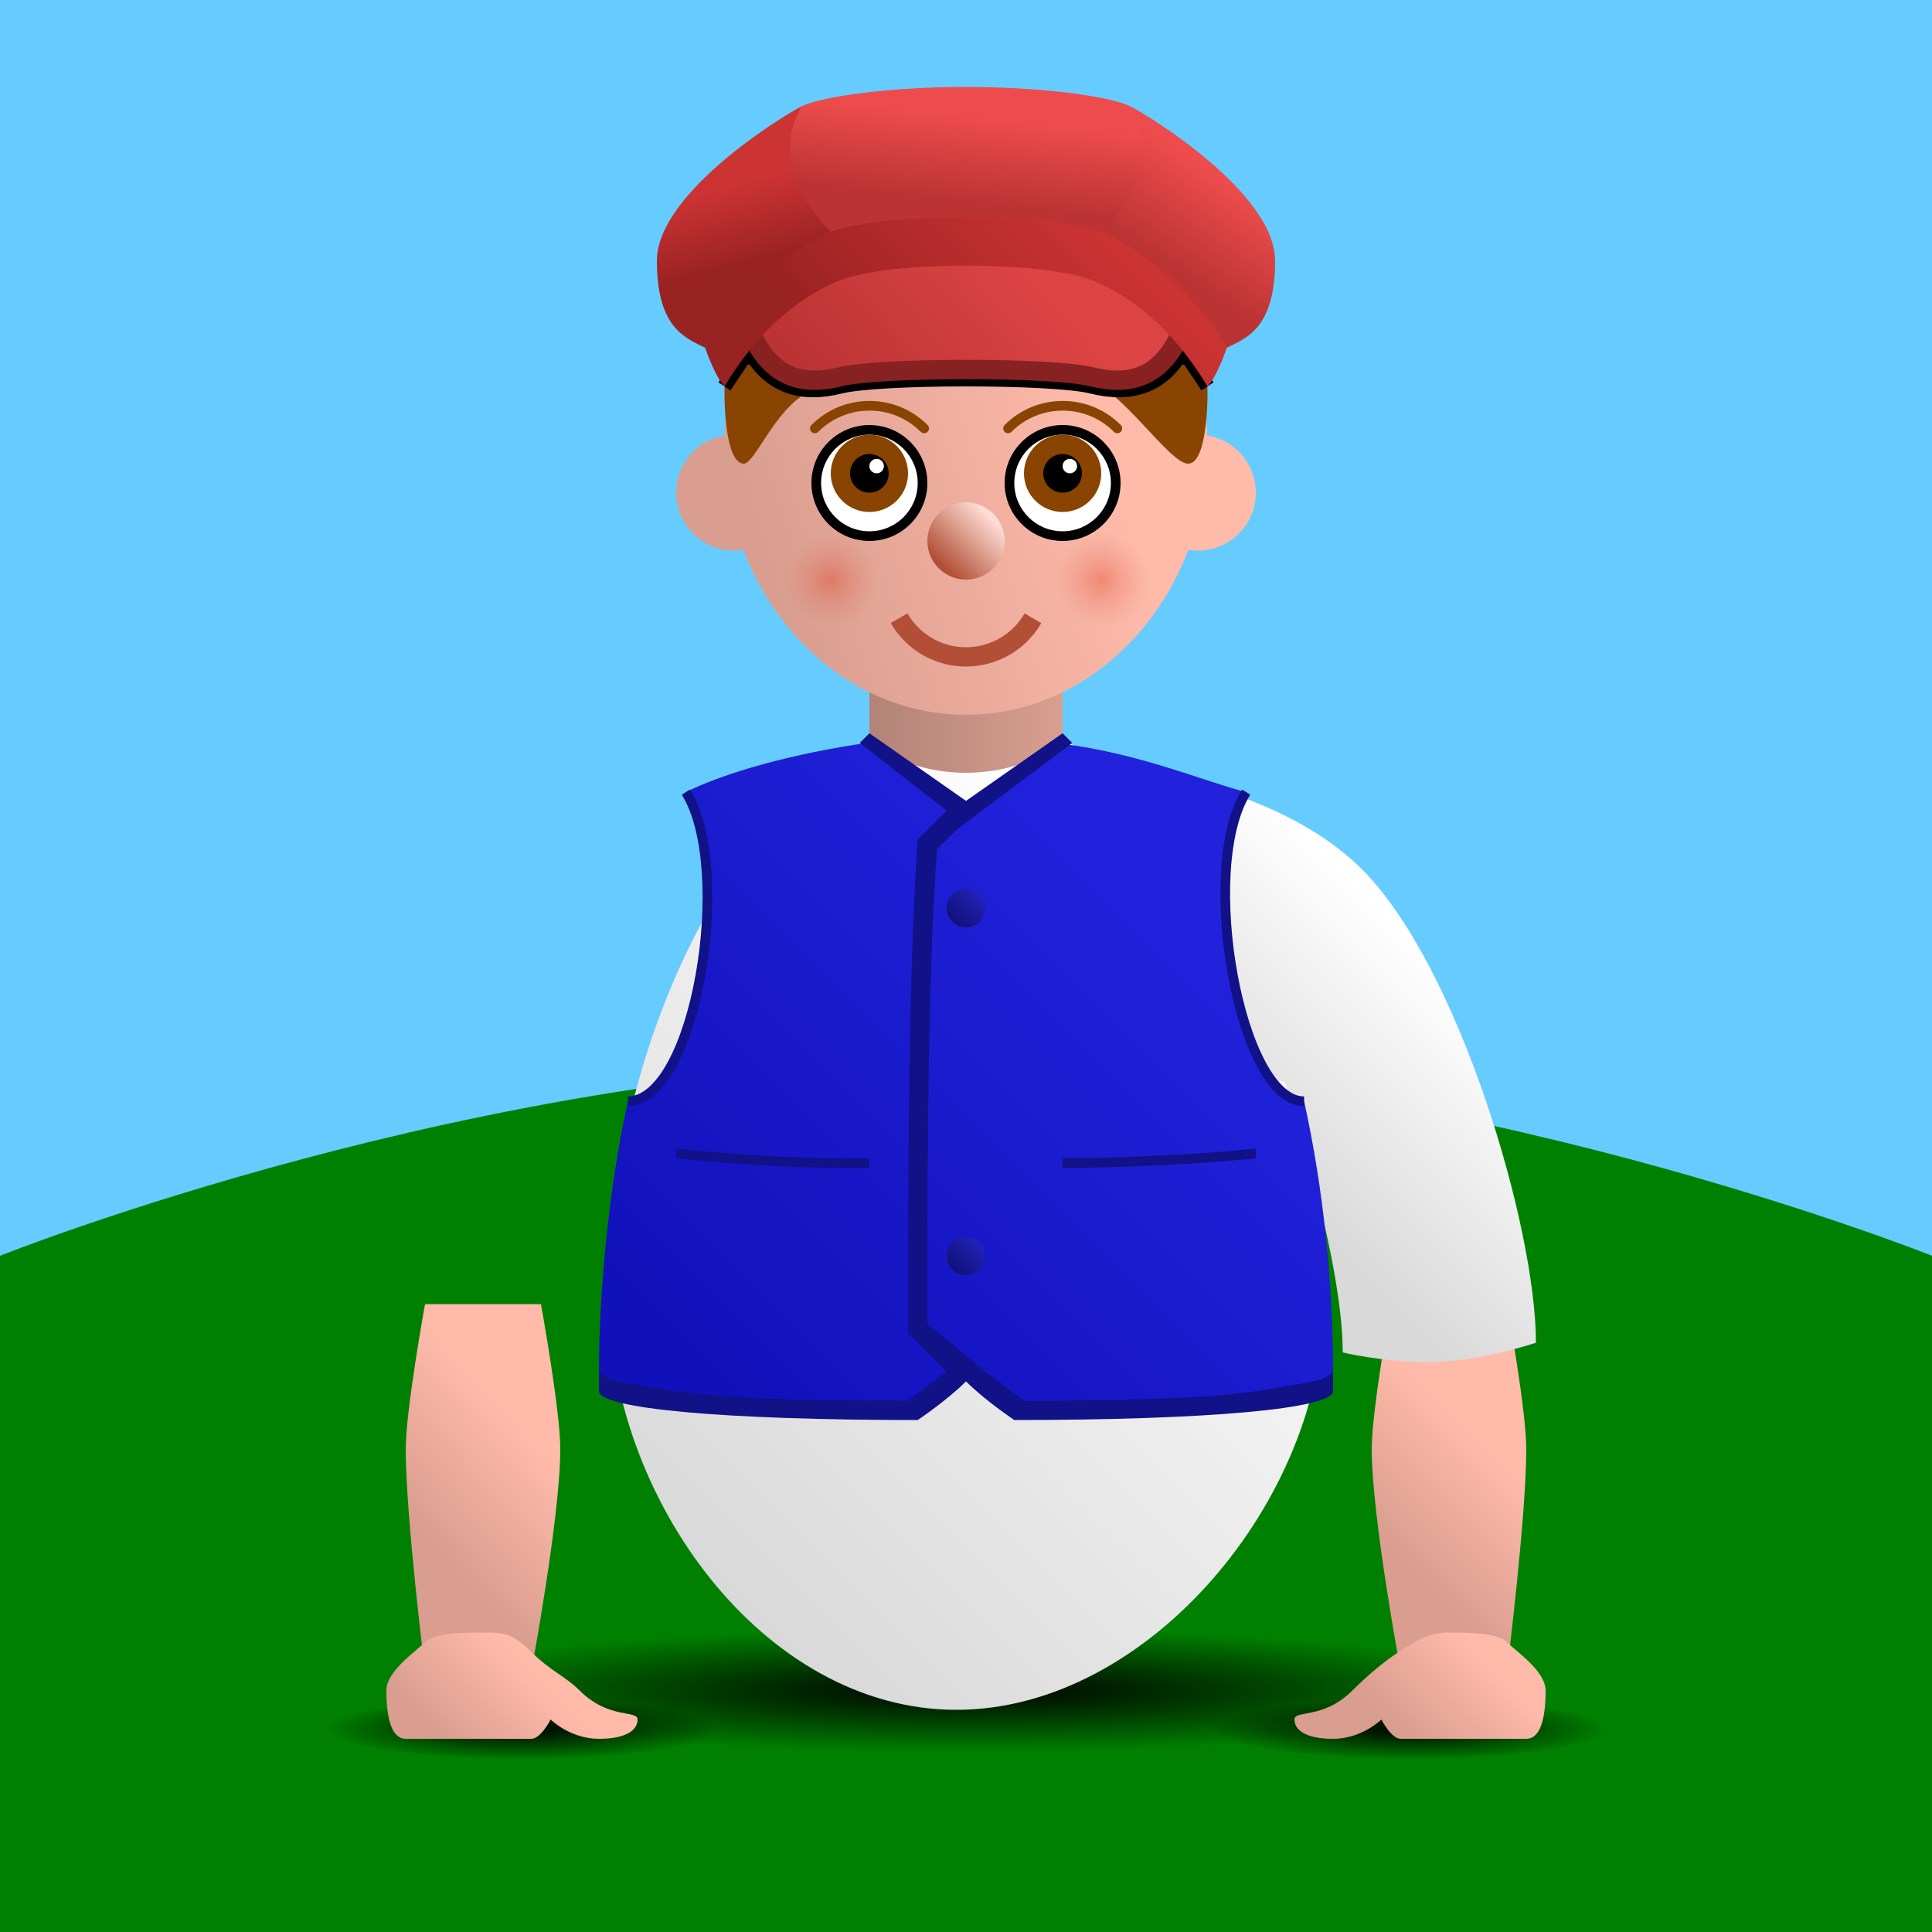 <?xml version="1.0" encoding="UTF-8" standalone="no"?>
<!-- Created with Inkscape (http://www.inkscape.org/) -->

<svg
   xmlns:dc="http://purl.org/dc/elements/1.1/"
   xmlns:cc="http://creativecommons.org/ns#"
   xmlns:rdf="http://www.w3.org/1999/02/22-rdf-syntax-ns#"
   xmlns:svg="http://www.w3.org/2000/svg"
   xmlns="http://www.w3.org/2000/svg"
   xmlns:xlink="http://www.w3.org/1999/xlink"
   xmlns:sodipodi="http://sodipodi.sourceforge.net/DTD/sodipodi-0.dtd"
   xmlns:inkscape="http://www.inkscape.org/namespaces/inkscape"
   width="200"
   height="200"
   id="svg2"
   version="1.1"
   inkscape:version="0.48.4 r9939"
   sodipodi:docname="twitter_eggboy.svg"
   inkscape:export-filename="/home/pino/Pictures/tweets/twitter_eggboyxparent.png"
   inkscape:export-xdpi="360"
   inkscape:export-ydpi="360">
  <defs
     id="defs4">
    <linearGradient
       inkscape:collect="always"
       id="linearGradient3859">
      <stop
         style="stop-color:#000000;stop-opacity:1;"
         offset="0"
         id="stop3861" />
      <stop
         style="stop-color:#000000;stop-opacity:0;"
         offset="1"
         id="stop3863" />
    </linearGradient>
    <linearGradient
       id="linearGradient3855">
      <stop
         id="stop3857"
         offset="0"
         style="stop-color:#2222dd;stop-opacity:1;" />
      <stop
         id="stop3859"
         offset="1"
         style="stop-color:#1111bb;stop-opacity:1;" />
    </linearGradient>
    <linearGradient
       id="linearGradient3844">
      <stop
         id="stop3846"
         offset="0"
         style="stop-color:#dd4c4c;stop-opacity:1;" />
      <stop
         id="stop3849"
         offset="1"
         style="stop-color:#aa3333;stop-opacity:1;" />
    </linearGradient>
    <linearGradient
       id="grad_caplit">
      <stop
         id="stop3968"
         offset="0"
         style="stop-color:#ee4c4c;stop-opacity:1;" />
      <stop
         id="stop3970"
         offset="1"
         style="stop-color:#bb3333;stop-opacity:1;" />
    </linearGradient>
    <linearGradient
       id="grad_capunlit">
      <stop
         style="stop-color:#cc3333;stop-opacity:1;"
         offset="0"
         id="stop3948" />
      <stop
         style="stop-color:#992222;stop-opacity:1;"
         offset="1"
         id="stop3950" />
    </linearGradient>
    <linearGradient
       id="grad_button">
      <stop
         style="stop-color:#2222bb;stop-opacity:1;"
         offset="0"
         id="stop3843" />
      <stop
         style="stop-color:#111177;stop-opacity:1;"
         offset="1"
         id="stop3845" />
    </linearGradient>
    <linearGradient
       id="grad_blush">
      <stop
         style="stop-color:#dd2200;stop-opacity:0.314;"
         offset="0"
         id="stop3848" />
      <stop
         style="stop-color:#dd6655;stop-opacity:0;"
         offset="1"
         id="stop3851" />
    </linearGradient>
    <linearGradient
       inkscape:collect="always"
       id="grad_shadow">
      <stop
         style="stop-color:#000000;stop-opacity:1;"
         offset="0"
         id="stop3993" />
      <stop
         style="stop-color:#000000;stop-opacity:0;"
         offset="1"
         id="stop3995" />
    </linearGradient>
    <linearGradient
       id="grad_neck">
      <stop
         style="stop-color:#d99f90;stop-opacity:1;"
         offset="0"
         id="stop3878" />
      <stop
         style="stop-color:#b28377;stop-opacity:1;"
         offset="1"
         id="stop3880" />
    </linearGradient>
    <linearGradient
       id="grad_shirtred">
      <stop
         style="stop-color:#dd4444;stop-opacity:1;"
         offset="0"
         id="stop3858" />
      <stop
         style="stop-color:#bb3333;stop-opacity:1;"
         offset="1"
         id="stop3860" />
    </linearGradient>
    <linearGradient
       id="grad_nose">
      <stop
         style="stop-color:#ffdcd4;stop-opacity:1;"
         offset="0"
         id="stop3850" />
      <stop
         style="stop-color:#b24f36;stop-opacity:1;"
         offset="1"
         id="stop3852" />
    </linearGradient>
    <linearGradient
       id="grad_eggshell">
      <stop
         style="stop-color:#ffffff;stop-opacity:1;"
         offset="0"
         id="stop3784" />
      <stop
         style="stop-color:#d9d9d9;stop-opacity:1;"
         offset="1"
         id="stop3786" />
    </linearGradient>
    <linearGradient
       id="grad_skin">
      <stop
         style="stop-color:#ffbaaa;stop-opacity:1;"
         offset="0"
         id="stop3770" />
      <stop
         style="stop-color:#d99e90;stop-opacity:1;"
         offset="1"
         id="stop3772" />
    </linearGradient>
    <linearGradient
       inkscape:collect="always"
       xlink:href="#grad_skin"
       id="linearGradient3774"
       x1="95.3"
       y1="59.857"
       x2="77.9"
       y2="69.5"
       gradientUnits="userSpaceOnUse" />
    <linearGradient
       inkscape:collect="always"
       xlink:href="#grad_eggshell"
       id="linearGradient3788"
       x1="130"
       y1="100"
       x2="70"
       y2="160"
       gradientUnits="userSpaceOnUse" />
    <linearGradient
       inkscape:collect="always"
       xlink:href="#grad_nose"
       id="linearGradient3854"
       x1="102"
       y1="53"
       x2="97"
       y2="58"
       gradientUnits="userSpaceOnUse" />
    <linearGradient
       inkscape:collect="always"
       xlink:href="#grad_shirtred"
       id="linearGradient3862"
       x1="103"
       y1="24"
       x2="85"
       y2="40"
       gradientUnits="userSpaceOnUse"
       gradientTransform="translate(0,852.362)" />
    <linearGradient
       inkscape:collect="always"
       xlink:href="#grad_neck"
       id="linearGradient3882"
       x1="110"
       y1="75"
       x2="90"
       y2="75"
       gradientUnits="userSpaceOnUse" />
    <linearGradient
       inkscape:collect="always"
       xlink:href="#linearGradient3855"
       id="linearGradient3888"
       gradientUnits="userSpaceOnUse"
       x1="120"
       y1="90"
       x2="70"
       y2="140"
       gradientTransform="translate(0,852.362)" />
    <radialGradient
       inkscape:collect="always"
       xlink:href="#grad_shadow"
       id="radialGradient3997"
       cx="100"
       cy="180"
       fx="100"
       fy="180"
       r="40"
       gradientTransform="matrix(1,0,0,0.2,0,144)"
       gradientUnits="userSpaceOnUse" />
    <linearGradient
       inkscape:collect="always"
       xlink:href="#grad_skin"
       id="linearGradient3827"
       x1="56"
       y1="150"
       x2="45"
       y2="160"
       gradientUnits="userSpaceOnUse" />
    <linearGradient
       inkscape:collect="always"
       xlink:href="#grad_skin"
       id="linearGradient3857"
       gradientUnits="userSpaceOnUse"
       x1="54"
       y1="172"
       x2="46"
       y2="180"
       gradientTransform="translate(0,852.362)" />
    <linearGradient
       inkscape:collect="always"
       xlink:href="#grad_eggshell"
       id="linearGradient3871"
       x1="80"
       y1="90"
       x2="40"
       y2="130"
       gradientUnits="userSpaceOnUse"
       gradientTransform="translate(0,852.362)" />
    <linearGradient
       inkscape:collect="always"
       xlink:href="#grad_skin"
       id="linearGradient3879"
       gradientUnits="userSpaceOnUse"
       x1="46"
       y1="150"
       x2="56"
       y2="160"
       gradientTransform="matrix(-1,0,0,1,200,852.362)" />
    <linearGradient
       inkscape:collect="always"
       xlink:href="#grad_eggshell"
       id="linearGradient3881"
       gradientUnits="userSpaceOnUse"
       x1="50"
       y1="100"
       x2="70"
       y2="120"
       gradientTransform="matrix(-1,0,0,1,199,852.362)" />
    <linearGradient
       inkscape:collect="always"
       xlink:href="#grad_skin"
       id="linearGradient3883"
       gradientUnits="userSpaceOnUse"
       x1="46"
       y1="172"
       x2="54"
       y2="180"
       gradientTransform="matrix(-1,0,0,1,200,852.362)" />
    <radialGradient
       inkscape:collect="always"
       xlink:href="#grad_blush"
       id="radialGradient3853"
       cx="87"
       cy="60.5"
       fx="87"
       fy="60.5"
       r="3"
       gradientTransform="matrix(1,0,0,1.167,0,-10.083)"
       gradientUnits="userSpaceOnUse" />
    <radialGradient
       inkscape:collect="always"
       xlink:href="#grad_blush"
       id="radialGradient3859"
       gradientUnits="userSpaceOnUse"
       gradientTransform="matrix(1,0,0,1.167,0,-10.083)"
       cx="87"
       cy="60.5"
       fx="87"
       fy="60.5"
       r="3" />
    <radialGradient
       inkscape:collect="always"
       xlink:href="#grad_shadow"
       id="radialGradient3951"
       cx="50"
       cy="175"
       fx="50"
       fy="175"
       r="20.5"
       gradientTransform="matrix(1,0,0,0.268,0,128.049)"
       gradientUnits="userSpaceOnUse" />
    <radialGradient
       inkscape:collect="always"
       xlink:href="#grad_shadow"
       id="radialGradient3953"
       cx="50"
       cy="175"
       fx="50"
       fy="175"
       r="20.5"
       gradientTransform="matrix(1,0,0,0.268,0,128.049)"
       gradientUnits="userSpaceOnUse" />
    <linearGradient
       inkscape:collect="always"
       xlink:href="#grad_caplit"
       id="linearGradient3936"
       x1="101"
       y1="12"
       x2="100"
       y2="21"
       gradientUnits="userSpaceOnUse"
       gradientTransform="translate(0,852.362)" />
    <linearGradient
       inkscape:collect="always"
       xlink:href="#grad_capunlit"
       id="linearGradient3952"
       x1="77"
       y1="19"
       x2="79"
       y2="27"
       gradientUnits="userSpaceOnUse"
       gradientTransform="translate(0,852.362)" />
    <linearGradient
       inkscape:collect="always"
       xlink:href="#grad_caplit"
       id="linearGradient3964"
       gradientUnits="userSpaceOnUse"
       x1="74"
       y1="18"
       x2="80"
       y2="27"
       gradientTransform="matrix(-1,0,0,1,200,852.362)" />
    <linearGradient
       inkscape:collect="always"
       xlink:href="#grad_capunlit"
       id="linearGradient3978"
       x1="110"
       y1="872.362"
       x2="90"
       y2="892.362"
       gradientUnits="userSpaceOnUse" />
    <linearGradient
       inkscape:collect="always"
       xlink:href="#grad_skin"
       id="linearGradient3861"
       x1="150"
       y1="110"
       x2="130"
       y2="130"
       gradientUnits="userSpaceOnUse" />
    <linearGradient
       inkscape:collect="always"
       xlink:href="#grad_skin"
       id="linearGradient3865"
       gradientUnits="userSpaceOnUse"
       x1="130"
       y1="110"
       x2="150"
       y2="130"
       gradientTransform="matrix(-1,0,0,1,200,852.362)" />
    <filter
       inkscape:collect="always"
       id="filter3909"
       x="-0.038"
       width="1.077"
       y="-0.569"
       height="2.139">
      <feGaussianBlur
         inkscape:collect="always"
         stdDeviation="0.801"
         id="feGaussianBlur3911" />
    </filter>
    <linearGradient
       inkscape:collect="always"
       xlink:href="#linearGradient3859"
       id="linearGradient3866"
       x1="130"
       y1="942.362"
       x2="160"
       y2="972.362"
       gradientUnits="userSpaceOnUse" />
    <linearGradient
       inkscape:collect="always"
       xlink:href="#grad_eggshell"
       id="linearGradient3869"
       x1="120"
       y1="942.362"
       x2="160"
       y2="982.362"
       gradientUnits="userSpaceOnUse" />
    <linearGradient
       inkscape:collect="always"
       xlink:href="#grad_button"
       id="linearGradient3872"
       gradientUnits="userSpaceOnUse"
       x1="102"
       y1="89"
       x2="99"
       y2="92" />
  </defs>
  <sodipodi:namedview
     id="base"
     pagecolor="#ffffff"
     bordercolor="#666666"
     borderopacity="1.0"
     inkscape:pageopacity="0.0"
     inkscape:pageshadow="2"
     inkscape:zoom="5.4022958"
     inkscape:cx="95.060159"
     inkscape:cy="164.63247"
     inkscape:document-units="px"
     inkscape:current-layer="layer1"
     showgrid="true"
     inkscape:window-width="1024"
     inkscape:window-height="553"
     inkscape:window-x="0"
     inkscape:window-y="25"
     inkscape:window-maximized="1"
     showguides="true"
     inkscape:guide-bbox="true">
    <inkscape:grid
       type="xygrid"
       id="grid2985"
       empspacing="10"
       visible="true"
       enabled="true"
       snapvisiblegridlinesonly="true" />
  </sodipodi:namedview>
  <g
     inkscape:label="Layer 1"
     inkscape:groupmode="layer"
     id="layer1"
     transform="translate(0,-852.362)">
    <rect
       style="fill:#66ccff;fill-opacity:1;stroke:none"
       id="rect3984"
       width="200"
       height="130"
       x="0"
       y="0"
       transform="translate(0,852.362)" />
    <path
       transform="translate(0,852.362)"
       style="fill:#008000;fill-opacity:1;stroke:none"
       d="M 0,130 C 0,130 50,110 100,110 c 50,0 100,20 100,20 L 200,200 0,200 z"
       id="rect3986"
       inkscape:connector-curvature="0"
       sodipodi:nodetypes="czcccc" />
    <path
       sodipodi:nodetypes="ccsccsc"
       inkscape:connector-curvature="0"
       id="path3873"
       d="m 144,987.362 12,0 c 0,0 2,11 2,15 0,7 -2,23 -2,23 l -11,0 c 0,0 -3,-16 -3,-23 0,-4 2,-15 2,-15 z"
       style="fill:url(#linearGradient3879);fill-opacity:1;stroke:none" />
    <path
       style="fill:url(#linearGradient3861);fill-opacity:1;stroke:none"
       d="m 157,130 c 0,-5 -6,-29 -16,-39 C 131,81 120,80 110,80 l 22,25 c 2,4 7,19 9,26 2,7 4,9 9,9 5,0 7,-5 7,-10 z"
       id="path3852"
       inkscape:connector-curvature="0"
       sodipodi:nodetypes="zzcczzz"
       transform="translate(0,852.362)" />
    <path
       sodipodi:type="arc"
       style="fill:#ffbbaa;fill-opacity:1;stroke:none"
       id="path3778"
       sodipodi:cx="124"
       sodipodi:cy="51"
       sodipodi:rx="6"
       sodipodi:ry="6"
       d="m 130,51 c 0,3.314 -2.686,6 -6,6 -3.314,0 -6,-2.686 -6,-6 0,-3.314 2.686,-6 6,-6 3.314,0 6,2.686 6,6 z"
       transform="translate(0,852.362)" />
    <path
       sodipodi:type="arc"
       style="fill:#d99e90;fill-opacity:1;stroke:none"
       id="path3776"
       sodipodi:cx="76"
       sodipodi:cy="51"
       sodipodi:rx="6"
       sodipodi:ry="6"
       d="m 82,51 c 0,3.314 -2.686,6 -6,6 -3.314,0 -6,-2.686 -6,-6 0,-3.314 2.686,-6 6,-6 3.314,0 6,2.686 6,6 z"
       transform="translate(0,852.362)" />
    <path
       style="fill:url(#linearGradient3827);fill-opacity:1;stroke:none"
       d="m 56,135 -12,0 c 0,0 -2,11 -2,15 0,7 2,23 2,23 l 11,0 c 0,0 3,-16 3,-23 0,-4 -2,-15 -2,-15 z"
       id="path3819"
       inkscape:connector-curvature="0"
       transform="translate(0,852.362)"
       sodipodi:nodetypes="ccsccsc" />
    <path
       sodipodi:type="arc"
       style="fill:url(#radialGradient3997);fill-opacity:1.0;stroke:none"
       id="path3989"
       sodipodi:cx="100"
       sodipodi:cy="180"
       sodipodi:rx="40"
       sodipodi:ry="10"
       d="m 140,180 c 0,5.523 -17.909,10 -40,10 -22.091,0 -40,-4.477 -40,-10 0,-5.523 17.909,-10 40,-10 22.091,0 40,4.477 40,10 z"
       transform="matrix(1.5,0,0,0.8,-50,883.362)" />
    <path
       sodipodi:type="arc"
       style="fill:url(#radialGradient3951);fill-opacity:1.0;stroke:none"
       id="path3925"
       sodipodi:cx="50"
       sodipodi:cy="175"
       sodipodi:rx="20"
       sodipodi:ry="5"
       d="m 70,175 c 0,2.761 -8.954,5 -20,5 -11.046,0 -20,-2.239 -20,-5 0,-2.761 8.954,-5 20,-5 11.046,0 20,2.239 20,5 z"
       transform="matrix(1,0,0,0.6,4,926.362)" />
    <path
       style="fill:url(#linearGradient3788);fill-opacity:1;stroke:none;stroke-width:1px;stroke-linecap:butt;stroke-linejoin:miter;stroke-opacity:1"
       d="m 100,74 c -20,0 -37,31 -37,60 0,21 16,43 36,43 20,0 38,-22 38,-42 0,-31 -17.059,-61.035 -37,-61 z"
       id="path3780"
       inkscape:connector-curvature="0"
       transform="translate(0,852.362)"
       sodipodi:nodetypes="csssc" />
    <path
       sodipodi:nodetypes="czcccczc"
       inkscape:connector-curvature="0"
       id="path3875"
       d="m 159,991.362 c 0,-12 -8,-39 -18,-49 -10,-10 -29,-11 -29,-11 l 8,31 13,2 c 0,0 6,18 6,28 0,0 4,1 9,1 5,0 11,-2 11,-2 z"
       style="fill:url(#linearGradient3881);fill-opacity:1;stroke:none" />
    <path
       style="fill:url(#linearGradient3882);stroke:none;stroke-width:1px;stroke-linecap:butt;stroke-linejoin:miter;stroke-opacity:1;fill-opacity:1"
       d="m 90,70 c 0,0 0,7 0,7 0,0 4,3 10,3 6,0 10,-3 10,-3 l 0,-7 z"
       id="path3866"
       inkscape:connector-curvature="0"
       transform="translate(0,852.362)" />
    <path
       sodipodi:type="arc"
       style="opacity:1;fill:url(#linearGradient3774);fill-opacity:1;stroke:none"
       id="path3766"
       sodipodi:cx="89.5"
       sodipodi:cy="65"
       sodipodi:rx="14.5"
       sodipodi:ry="9"
       d="m 104,65 c 0,4.971 -6.492,9 -14.5,9 C 81.492,74 75,69.971 75,65 c 0,-4.971 6.492,-9 14.5,-9 8.008,0 14.5,4.029 14.5,9 z"
       transform="matrix(1.724,0,0,3.111,-54.31,696.14)" />
    <path
       transform="matrix(1.667,0,0,1.429,-31,825.934)"
       d="m 90,60.5 c 0,1.933 -1.343,3.5 -3,3.5 -1.657,0 -3,-1.567 -3,-3.5 0,-1.933 1.343,-3.5 3,-3.5 1.657,0 3,1.567 3,3.5 z"
       sodipodi:ry="3.5"
       sodipodi:rx="3"
       sodipodi:cy="60.5"
       sodipodi:cx="87"
       id="path3857"
       style="fill:url(#radialGradient3859);fill-opacity:1;stroke:none"
       sodipodi:type="arc" />
    <path
       sodipodi:type="arc"
       style="fill:url(#radialGradient3853);fill-opacity:1;stroke:none"
       id="path3060"
       sodipodi:cx="87"
       sodipodi:cy="60.5"
       sodipodi:rx="3"
       sodipodi:ry="3.5"
       d="m 90,60.5 c 0,1.933 -1.343,3.5 -3,3.5 -1.657,0 -3,-1.567 -3,-3.5 0,-1.933 1.343,-3.5 3,-3.5 1.657,0 3,1.567 3,3.5 z"
       transform="matrix(1.667,0,0,1.429,-59,825.934)" />
    <g
       id="eye"
       inkscape:label="#eye">
      <path
         transform="translate(0,852.362)"
         d="m 96,50 c 0,3.314 -2.686,6 -6,6 -3.314,0 -6,-2.686 -6,-6 0,-3.314 2.686,-6 6,-6 3.314,0 6,2.686 6,6 z"
         sodipodi:ry="6"
         sodipodi:rx="6"
         sodipodi:cy="50"
         sodipodi:cx="90"
         id="path3772"
         style="fill:#000000;fill-opacity:1;stroke:none;stroke-width:1.417;stroke-linecap:round;stroke-miterlimit:4;stroke-opacity:1;stroke-dasharray:1.417, 1.417;stroke-dashoffset:0"
         sodipodi:type="arc" />
      <path
         transform="translate(0,852.362)"
         d="m 95,50 c 0,2.761 -2.239,5 -5,5 -2.761,0 -5,-2.239 -5,-5 0,-2.761 2.239,-5 5,-5 2.761,0 5,2.239 5,5 z"
         sodipodi:ry="5"
         sodipodi:rx="5"
         sodipodi:cy="50"
         sodipodi:cx="90"
         id="path3774"
         style="fill:#ffffff;fill-opacity:1;stroke:none"
         sodipodi:type="arc" />
      <path
         transform="translate(0,852.362)"
         d="m 94,49 c 0,2.209 -1.791,4 -4,4 -2.209,0 -4,-1.791 -4,-4 0,-2.209 1.791,-4 4,-4 2.209,0 4,1.791 4,4 z"
         sodipodi:ry="4"
         sodipodi:rx="4"
         sodipodi:cy="49"
         sodipodi:cx="90"
         id="path3777"
         style="fill:#884400;fill-opacity:1;stroke:none"
         sodipodi:type="arc" />
      <path
         transform="translate(0,852.362)"
         d="m 92,49 c 0,1.105 -0.895,2 -2,2 -1.105,0 -2,-0.895 -2,-2 0,-1.105 0.895,-2 2,-2 1.105,0 2,0.895 2,2 z"
         sodipodi:ry="2"
         sodipodi:rx="2"
         sodipodi:cy="49"
         sodipodi:cx="90"
         id="path3779"
         style="fill:#000000;fill-opacity:1;stroke:none"
         sodipodi:type="arc" />
      <path
         transform="matrix(1.5,0,0,1.5,-45,827.862)"
         d="M 91,48.5 C 91,48.776 90.776,49 90.5,49 90.224,49 90,48.776 90,48.5 90,48.224 90.224,48 90.5,48 c 0.276,0 0.5,0.224 0.5,0.5 z"
         sodipodi:ry="0.5"
         sodipodi:rx="0.5"
         sodipodi:cy="48.5"
         sodipodi:cx="90.5"
         id="path3781"
         style="fill:#ffffff;fill-opacity:1;stroke:none"
         sodipodi:type="arc" />
      <path
         sodipodi:type="arc"
         style="fill:none;stroke:#884400;stroke-width:1.125;stroke-linecap:round;stroke-miterlimit:4;stroke-opacity:1;stroke-dasharray:none"
         id="path3067"
         sodipodi:cx="90"
         sodipodi:cy="50"
         sodipodi:rx="9"
         sodipodi:ry="9"
         d="m 83.636,43.636 c 3.515,-3.515 9.213,-3.515 12.728,0"
         transform="matrix(0.889,0,0,0.889,10.001,857.918)"
         sodipodi:start="3.9269908"
         sodipodi:end="5.4977871"
         sodipodi:open="true" />
    </g>
    <use
       x="0"
       y="0"
       xlink:href="#eye"
       id="use3791"
       transform="translate(20,0)"
       width="200"
       height="200" />
    <path
       style="fill:#884400;fill-opacity:1;stroke:none"
       d="m 75,893.362 c 0,0 0,7 2,7 1.056,0 3,-5 6,-7 3,-2 12.641,-3.585 15,-5 5,-3 5,-7 5,-7 0,0 4.884,8.971 9,10 4,1 9,9 11,9 2,0 2,-7 2,-7 0,-19 -10,-25 -25,-25 -15,0 -25,6 -25,25 z"
       id="path3793"
       inkscape:connector-curvature="0"
       sodipodi:nodetypes="cssscssczc" />
    <path
       sodipodi:type="arc"
       style="opacity:1;fill:url(#linearGradient3854);fill-opacity:1;stroke:none"
       id="path3846"
       sodipodi:cx="100"
       sodipodi:cy="56"
       sodipodi:rx="4"
       sodipodi:ry="4"
       d="m 104,56 c 0,2.209 -1.791,4 -4,4 -2.209,0 -4,-1.791 -4,-4 0,-2.209 1.791,-4 4,-4 2.209,0 4,1.791 4,4 z"
       transform="translate(0,852.362)" />
    <path
       sodipodi:type="arc"
       style="fill:none;stroke:#b24f36;stroke-width:2;stroke-miterlimit:4;stroke-opacity:1;stroke-dasharray:none"
       id="path3864"
       sodipodi:cx="100"
       sodipodi:cy="58"
       sodipodi:rx="8"
       sodipodi:ry="8"
       d="M 106.928,62 C 104.719,65.826 99.826,67.137 96,64.928 94.784,64.226 93.774,63.216 93.072,62"
       transform="translate(0,854.362)"
       sodipodi:start="0.52359878"
       sodipodi:end="2.6179939"
       sodipodi:open="true" />
    <use
       x="0"
       y="0"
       xlink:href="#path3852"
       id="use3857"
       transform="matrix(-1,0,0,1,200,0)"
       width="200"
       height="200"
       style="fill-opacity:1;fill:url(#linearGradient3866)" />
    <path
       sodipodi:type="arc"
       style="fill:url(#radialGradient3953);fill-opacity:1.0;stroke:none"
       id="path3925-9"
       sodipodi:cx="50"
       sodipodi:cy="175"
       sodipodi:rx="20"
       sodipodi:ry="5"
       d="m 70,175 c 0,2.761 -8.954,5 -20,5 -11.046,0 -20,-2.239 -20,-5 0,-2.761 8.954,-5 20,-5 11.046,0 20,2.239 20,5 z"
       transform="matrix(1,0,0,0.6,96,926.362)" />
    <path
       sodipodi:nodetypes="szszzcssszs"
       inkscape:connector-curvature="0"
       id="path3877"
       d="m 150,1021.362 c -2,0 -3.25,0.75 -5,1.875 -1.75,1.125 -3.5,2.625 -5,4.125 -3,3 -6,2 -6,3 0,1 1,2 4,2 3,0 5,-2 5,-2 0,0 1,2 2,2 3,0 9,0 13,0 1,0 2,-1 2,-5 0,-2 -3,-4 -4,-5 -1,-1 -4,-1 -6,-1 z"
       style="fill:url(#linearGradient3883);fill-opacity:1;stroke:none" />
    <path
       style="fill:url(#linearGradient3857);fill-opacity:1;stroke:none"
       d="m 50,1021.362 c 2,0 3,0 5,2 2,2 3.5,2.5 5,4 3,3 6,2 6,3 0,1 -1,2 -4,2 -3,0 -5,-2 -5,-2 0,0 -1,2 -2,2 -3,0 -9,0 -13,0 -1,0 -2,-1 -2,-5 0,-2 3,-4 4,-5 1,-1 4,-1 6,-1 z"
       id="path3847"
       inkscape:connector-curvature="0"
       sodipodi:nodetypes="szszzcssszs" />
    <use
       x="0"
       y="0"
       xlink:href="#path3875"
       id="use3093"
       transform="matrix(-1,0,0,1,200,0)"
       width="200"
       height="200"
       style="fill-opacity:1;fill:url(#linearGradient3869)" />
    <path
       sodipodi:nodetypes="ccccscccscccc"
       inkscape:connector-curvature="0"
       id="path3884"
       d="M 100,936.362 89.983,929.235 C 82,930.362 75,932.362 71,934.362 c 4,8 1,32 -6,32 -2,9 -3,20 -3,28 0,1.957 13.523,3.916 33,4 l 5,-4 5,4 c 19.283,-0.113 33,-2.059 33,-4 0,-9.061 -1,-19 -3,-28 -6.643,0.054 -10,-24 -6,-32 -4,-1 -11,-4 -19,-5 z"
       style="fill:url(#linearGradient3888);fill-opacity:1;stroke:none" />
    <path
       style="font-size:medium;font-style:normal;font-variant:normal;font-weight:normal;font-stretch:normal;text-indent:0;text-align:start;text-decoration:none;line-height:normal;letter-spacing:normal;word-spacing:normal;text-transform:none;direction:ltr;block-progression:tb;writing-mode:lr-tb;text-anchor:start;baseline-shift:baseline;color:#000000;fill:#111188;fill-opacity:1;stroke:none;stroke-width:1px;marker:none;visibility:visible;display:inline;overflow:visible;enable-background:accumulate;font-family:Sans;-inkscape-font-specification:Sans"
       d="m 90,928.27 -1,1 9,7 -3,3 c -1,14 -1,37.093 -1,51.093 l 4,4 -4,3 c -4,0 -18,0 -24,-1 -6,-1 -7,-1 -8,-2 l 0,2 c 0,1.829 13,3 33,3 0,0 3,-2 5,-4 2,2 5,4 5,4 20,0 33,-1.164 33,-3 l 0,-2 c -1,1 -2,1 -8,2 -6,1 -20,1 -24,1 0,0 -3.178,-2.452 -4,-3 l -6,-5 c 0,-14 0,-36.093 1,-49.093 l 2,-2 12,-9 -1,-1 -10,7 z m -20,43 0,1 c 10,1 15,1 20,1 l 0,-1 c -5,0 -10,0 -20,-1 z m 60,0 c -10,1 -20,1 -20,1 l 0,1 c 0,0 10,0 20,-1 z"
       id="path3908"
       inkscape:connector-curvature="0"
       sodipodi:nodetypes="cccccccscscccscsccccccccccccccccccc" />
    <path
       style="fill:none;stroke:#111188;stroke-opacity:1"
       d="m 71,82 c 5,8 1,32 -6,32 m 70,0 c -6.643,0.054 -11,-24 -6,-32"
       id="path3885"
       inkscape:connector-curvature="0"
       sodipodi:nodetypes="cccc"
       transform="translate(0,852.362)" />
    <path
       sodipodi:type="arc"
       style="fill:url(#linearGradient3872);fill-opacity:1;stroke:none"
       id="path3071"
       sodipodi:cx="100"
       sodipodi:cy="90"
       sodipodi:rx="2"
       sodipodi:ry="2"
       d="m 102,90 a 2,2 0 1 1 -4,0 2,2 0 1 1 4,0 z"
       transform="translate(0,856.362)" />
    <use
       x="0"
       y="0"
       xlink:href="#path3071"
       id="use3900"
       transform="translate(0,18)"
       width="200"
       height="200" />
    <use
       x="0"
       y="0"
       xlink:href="#path3071"
       id="use3902"
       transform="translate(0,36)"
       width="200"
       height="200" />
    <path
       style="fill:url(#linearGradient3952);fill-opacity:1;stroke:none"
       d="m 68,879.362 c 0,7 3,8 5,9 l 13,-12 -3,-13 c -2,1 -15,9 -15,16 z"
       id="path3928"
       inkscape:connector-curvature="0"
       sodipodi:nodetypes="zcccz" />
    <path
       style="fill:url(#linearGradient3862);fill-opacity:1.0;stroke:none"
       d="m 78,887.362 c 2,4 5,5 9,4 4,-1 22.092,-1.199 26,0 3.908,1.199 7,0 9,-4 l -8,-9 -28,0 z"
       id="path3844"
       inkscape:connector-curvature="0"
       sodipodi:nodetypes="czzcccc" />
    <path
       sodipodi:nodetypes="zcccz"
       inkscape:connector-curvature="0"
       id="path3962"
       d="m 132,879.362 c 0,7 -3,8 -5,9 l -13,-12 3,-13 c 2,1 15,9 15,16 z"
       style="fill:url(#linearGradient3964);fill-opacity:1;stroke:none" />
    <path
       style="fill:url(#linearGradient3936);fill-opacity:1;stroke:none"
       d="m 83,863.362 c -3,5 0,10 3,13 l 28,0 c 3,-3 6,-8 3,-13 -2,-1 -9,-2 -17,-2 -8,0 -15,1 -17,2 z"
       id="path3922"
       inkscape:connector-curvature="0"
       sodipodi:nodetypes="cccczc" />
    <path
       style="fill:none;stroke:#000000;stroke-width:1.5;stroke-linecap:butt;stroke-linejoin:round;stroke-miterlimit:4;stroke-opacity:1;stroke-dasharray:none;filter:url(#filter3909)"
       d="m 75,40 2,-3 1,0 c 2,3 5,4 9,3 4,-1 22,-1 26,0 4,1 7,0 9,-3 l 1,0 2,3"
       id="path3867"
       inkscape:connector-curvature="0"
       transform="translate(0,852.362)"
       sodipodi:nodetypes="ccczzccc" />
    <path
       style="fill:none;stroke:#882222;stroke-width:2;stroke-linecap:round;stroke-linejoin:miter;stroke-miterlimit:4;stroke-opacity:1;stroke-dasharray:none"
       d="m 78,887.362 c 2,4 5,5 9,4 4,-1 22,-1 26,0 4,1 7,0 9,-4"
       id="path3977"
       inkscape:connector-curvature="0"
       sodipodi:nodetypes="czzc" />
    <path
       id="path3972"
       style="fill:url(#linearGradient3978);fill-opacity:1;stroke:none"
       d="m 125,892.362 c -3,-5 -7,-9 -12,-11 -5,-2 -21,-2 -26,0 -5,2 -9,6 -12,11 -1,-1 -2,-4 -2,-4 3,-5 8,-10 13,-12 5,-2 23,-2 28,0 5,2 10,7 13,12 0,0 -1,3 -2,4 z"
       inkscape:connector-curvature="0"
       sodipodi:nodetypes="czzcczzcc" />
  </g>
</svg>
